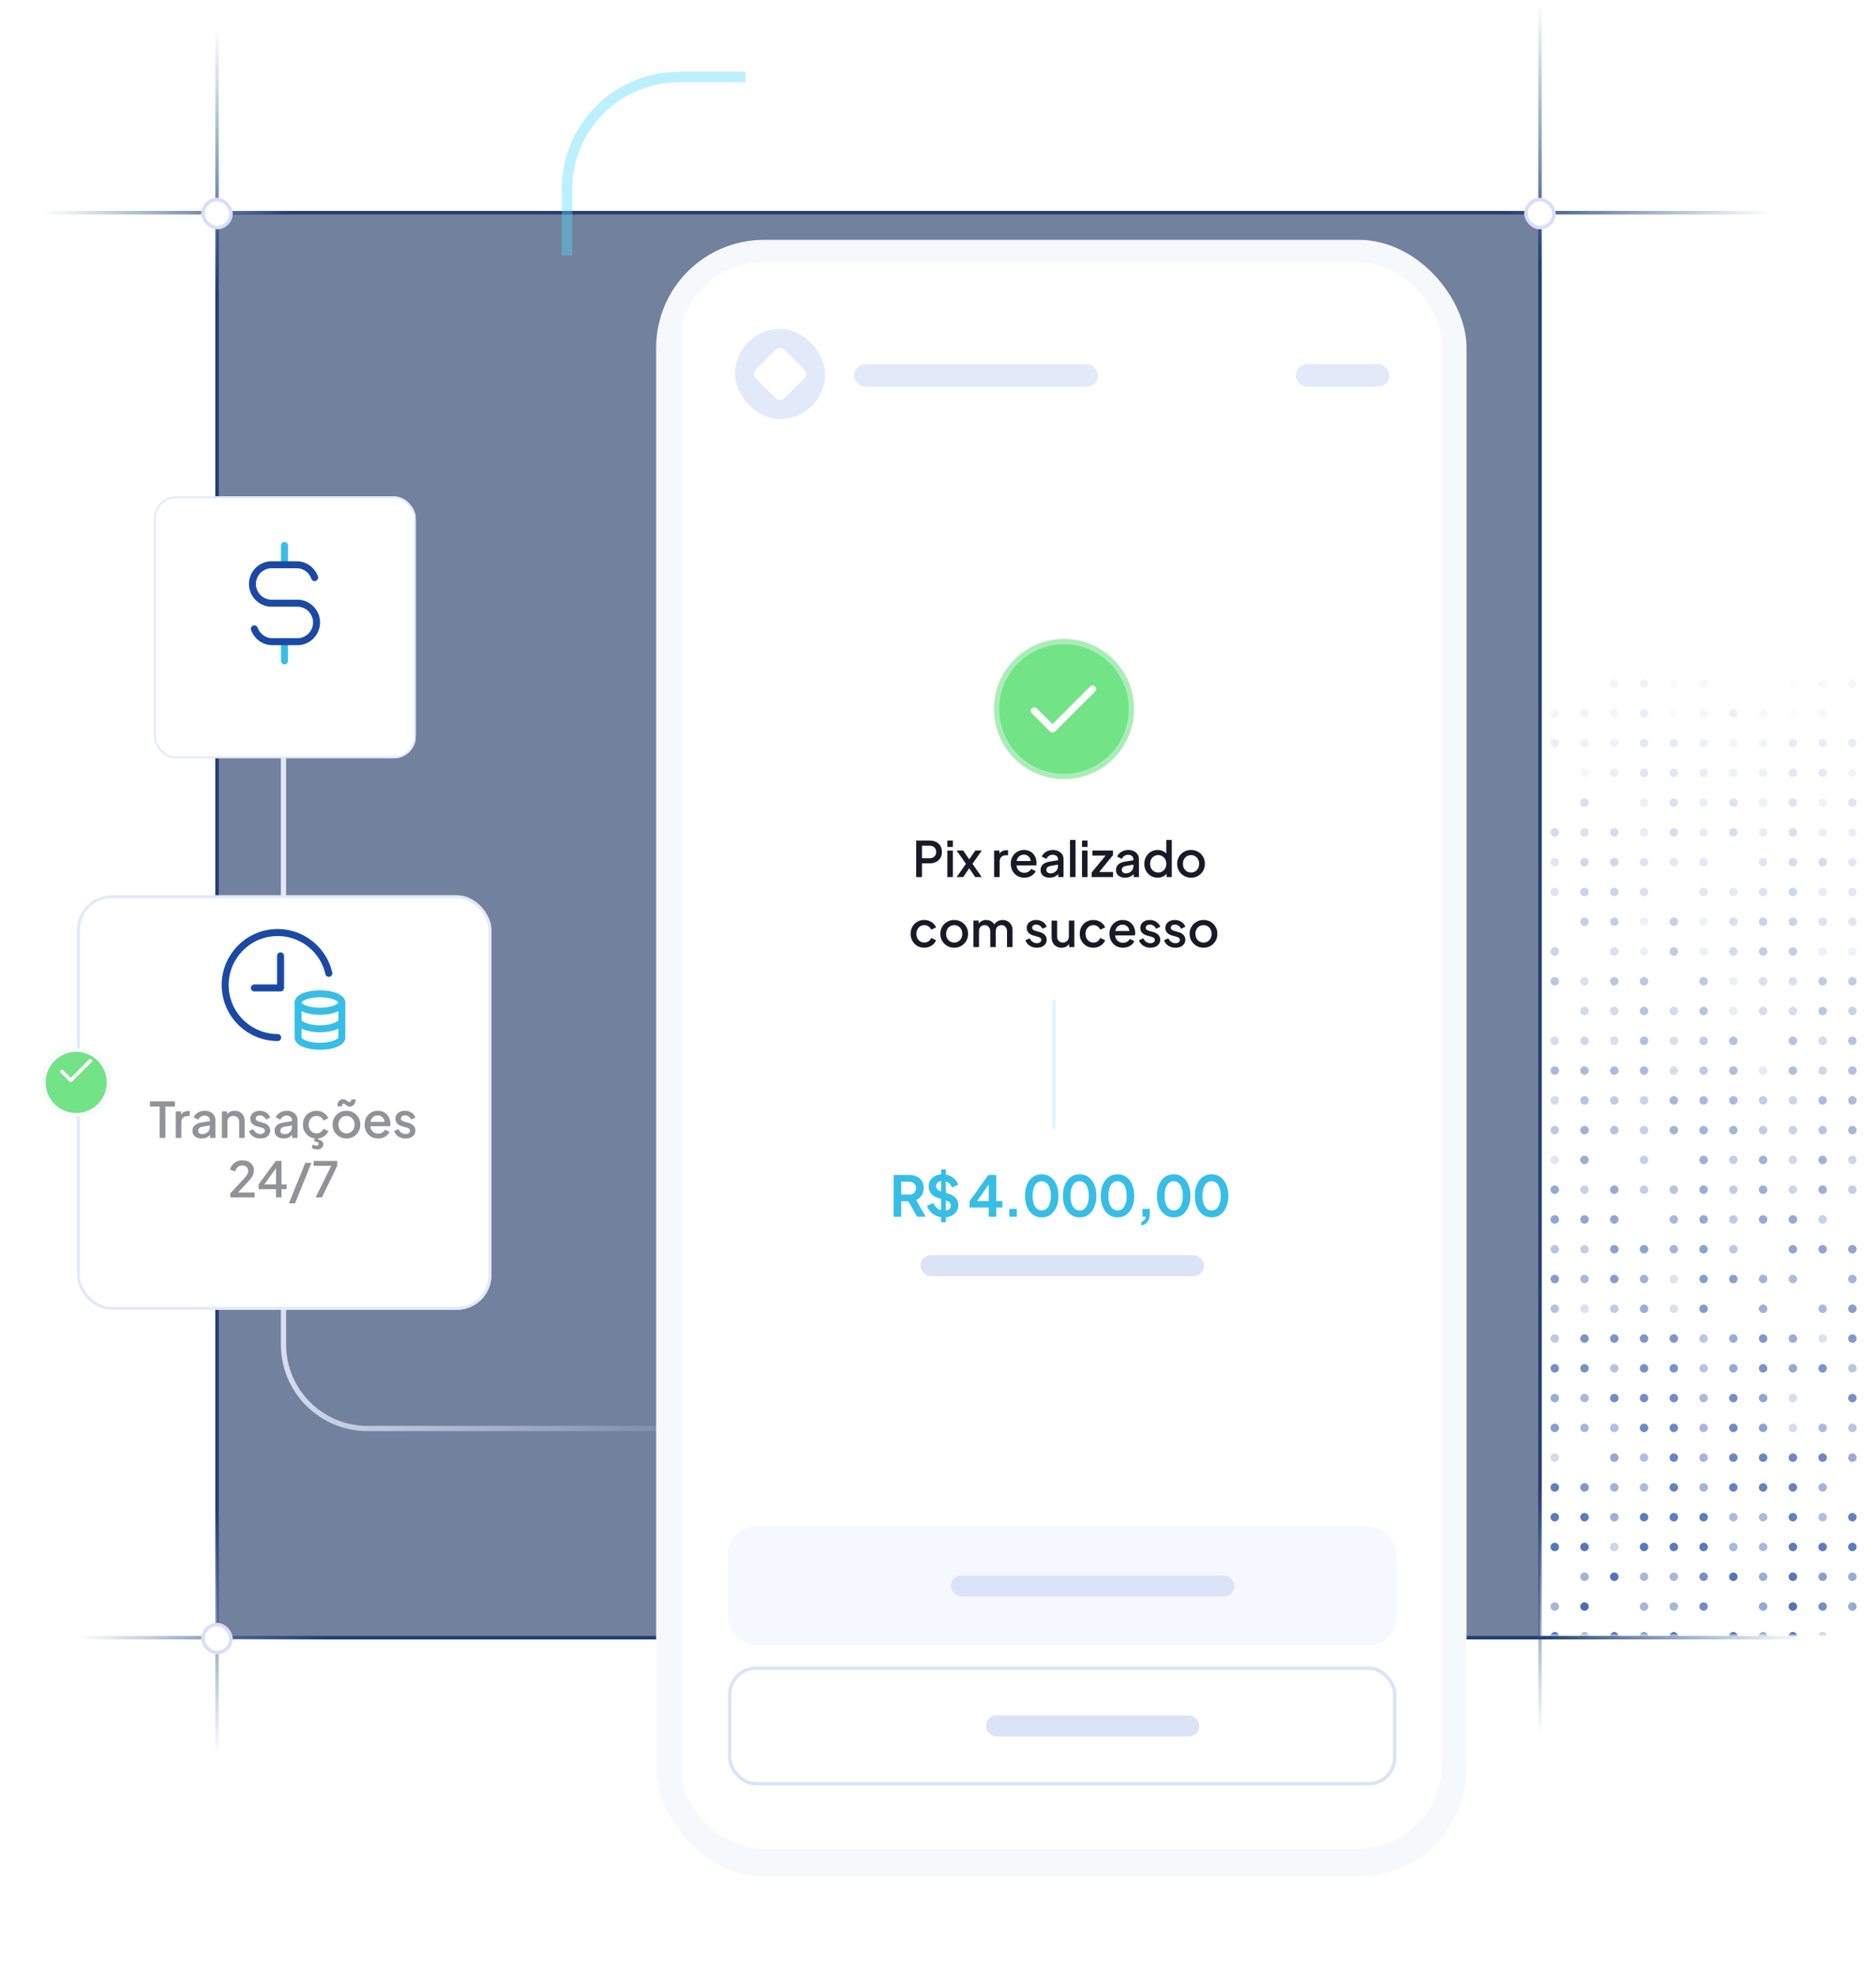 <svg xmlns="http://www.w3.org/2000/svg" width="536" height="564" fill="none"><g opacity=".8"><mask id="b" width="99" height="481" x="437" y="-14" maskUnits="userSpaceOnUse" style="mask-type:alpha"><path fill="url(#a)" d="M0 0h99v481H0z" transform="matrix(1 0 0 -1 437 467)"/></mask><g fill="#1C49A5" mask="url(#b)"><circle cx="1.215" cy="1.215" r="1.215" opacity=".5" transform="matrix(0 1 1 0 443 202.504)"/><circle cx="1.215" cy="1.215" r="1.215" opacity=".7" transform="matrix(0 1 1 0 443 211.009)"/><circle cx="1.215" cy="1.215" r="1.215" transform="matrix(0 1 1 0 443 236.521)"/><circle cx="1.215" cy="1.215" r="1.215" opacity=".6" transform="matrix(0 1 1 0 443 245.025)"/><circle cx="1.215" cy="1.215" r="1.215" opacity=".6" transform="matrix(0 1 1 0 443 253.529)"/><circle cx="1.215" cy="1.215" r="1.215" opacity=".8" transform="matrix(0 1 1 0 443 270.537)"/><circle cx="1.215" cy="1.215" r="1.215" transform="matrix(0 1 1 0 443 279.041)"/><circle cx="1.215" cy="1.215" r="1.215" opacity=".53" transform="matrix(0 1 1 0 443 296.05)"/><circle cx="1.215" cy="1.215" r="1.215" transform="matrix(0 1 1 0 443 304.554)"/><circle cx="1.215" cy="1.215" r="1.215" opacity=".5" transform="matrix(0 1 1 0 443 313.059)"/><circle cx="1.215" cy="1.215" r="1.215" opacity=".7" transform="matrix(0 1 1 0 443 321.562)"/><circle cx="1.215" cy="1.215" r="1.215" opacity=".3" transform="matrix(0 1 1 0 443 330.066)"/><circle cx="1.215" cy="1.215" r="1.215" transform="matrix(0 1 1 0 443 338.57)"/><circle cx="1.215" cy="1.215" r="1.215" transform="matrix(0 1 1 0 443 347.075)"/><circle cx="1.215" cy="1.215" r="1.215" opacity=".6" transform="matrix(0 1 1 0 443 355.579)"/><circle cx="1.215" cy="1.215" r="1.215" transform="matrix(0 1 1 0 443 364.083)"/><circle cx="1.215" cy="1.215" r="1.215" opacity=".6" transform="matrix(0 1 1 0 443 372.586)"/><circle cx="1.215" cy="1.215" r="1.215" opacity=".5" transform="matrix(0 1 1 0 443 381.091)"/><circle cx="1.215" cy="1.215" r="1.215" transform="matrix(0 1 1 0 443 389.595)"/><circle cx="1.215" cy="1.215" r="1.215" opacity=".7" transform="matrix(0 1 1 0 443 398.1)"/><circle cx="1.215" cy="1.215" r="1.215" opacity=".8" transform="matrix(0 1 1 0 443 406.604)"/><circle cx="1.215" cy="1.215" r="1.215" opacity=".3" transform="matrix(0 1 1 0 443 415.108)"/><circle cx="1.215" cy="1.215" r="1.215" transform="matrix(0 1 1 0 443 423.612)"/><circle cx="1.215" cy="1.215" r="1.215" transform="matrix(0 1 1 0 443 432.116)"/><circle cx="1.215" cy="1.215" r="1.215" transform="matrix(0 1 1 0 443 440.62)"/><circle cx="1.215" cy="1.215" r="1.215" opacity=".5" transform="matrix(0 1 1 0 443 457.628)"/><circle cx="1.215" cy="1.215" r="1.215" transform="matrix(0 1 1 0 443 466.132)"/><circle cx="1.215" cy="1.215" r="1.215" opacity=".6" transform="matrix(0 1 1 0 451.504 202.504)"/><circle cx="1.215" cy="1.215" r="1.215" opacity=".6" transform="matrix(0 1 1 0 451.504 211.009)"/><circle cx="1.215" cy="1.215" r="1.215" opacity=".3" transform="matrix(0 1 1 0 451.504 219.513)"/><circle cx="1.215" cy="1.215" r="1.215" transform="matrix(0 1 1 0 451.504 228.016)"/><circle cx="1.215" cy="1.215" r="1.215" opacity=".8" transform="matrix(0 1 1 0 451.504 236.521)"/><circle cx="1.215" cy="1.215" r="1.215" transform="matrix(0 1 1 0 451.504 245.025)"/><circle cx="1.215" cy="1.215" r="1.215" transform="matrix(0 1 1 0 451.504 253.529)"/><circle cx="1.215" cy="1.215" r="1.215" transform="matrix(0 1 1 0 451.504 262.033)"/><circle cx="1.215" cy="1.215" r="1.215" opacity=".53" transform="matrix(0 1 1 0 451.504 279.041)"/><circle cx="1.215" cy="1.215" r="1.215" opacity=".6" transform="matrix(0 1 1 0 451.504 287.545)"/><circle cx="1.215" cy="1.215" r="1.215" opacity=".6" transform="matrix(0 1 1 0 451.504 296.05)"/><circle cx="1.215" cy="1.215" r="1.215" transform="matrix(0 1 1 0 451.504 304.554)"/><circle cx="1.215" cy="1.215" r="1.215" opacity=".8" transform="matrix(0 1 1 0 451.504 313.058)"/><circle cx="1.215" cy="1.215" r="1.215" transform="matrix(0 1 1 0 451.504 321.562)"/><circle cx="1.215" cy="1.215" r="1.215" transform="matrix(0 1 1 0 451.504 330.066)"/><circle cx="1.215" cy="1.215" r="1.215" opacity=".53" transform="matrix(0 1 1 0 451.504 338.57)"/><circle cx="1.215" cy="1.215" r="1.215" transform="matrix(0 1 1 0 451.504 347.074)"/><circle cx="1.215" cy="1.215" r="1.215" opacity=".5" transform="matrix(0 1 1 0 451.504 355.579)"/><circle cx="1.215" cy="1.215" r="1.215" opacity=".7" transform="matrix(0 1 1 0 451.504 364.083)"/><circle cx="1.215" cy="1.215" r="1.215" opacity=".3" transform="matrix(0 1 1 0 451.504 372.586)"/><circle cx="1.215" cy="1.215" r="1.215" transform="matrix(0 1 1 0 451.504 381.09)"/><circle cx="1.215" cy="1.215" r="1.215" transform="matrix(0 1 1 0 451.504 389.595)"/><circle cx="1.215" cy="1.215" r="1.215" opacity=".6" transform="matrix(0 1 1 0 451.504 398.099)"/><circle cx="1.215" cy="1.215" r="1.215" opacity=".6" transform="matrix(0 1 1 0 451.504 406.604)"/><circle cx="1.215" cy="1.215" r="1.215" opacity=".8" transform="matrix(0 1 1 0 451.504 423.612)"/><circle cx="1.215" cy="1.215" r="1.215" transform="matrix(0 1 1 0 451.504 432.116)"/><circle cx="1.215" cy="1.215" r="1.215" transform="matrix(0 1 1 0 451.504 440.62)"/><circle cx="1.215" cy="1.215" r="1.215" opacity=".53" transform="matrix(0 1 1 0 451.504 449.124)"/><circle cx="1.215" cy="1.215" r="1.215" transform="matrix(0 1 1 0 451.504 457.628)"/><circle cx="1.215" cy="1.215" r="1.215" opacity=".5" transform="matrix(0 1 1 0 451.504 466.132)"/><circle cx="1.215" cy="1.215" r="1.215" opacity=".8" transform="matrix(0 1 1 0 460.008 194)"/><circle cx="1.215" cy="1.215" r="1.215" opacity=".53" transform="matrix(0 1 1 0 460.008 202.504)"/><circle cx="1.215" cy="1.215" r="1.215" opacity=".6" transform="matrix(0 1 1 0 460.008 211.009)"/><circle cx="1.215" cy="1.215" r="1.215" opacity=".6" transform="matrix(0 1 1 0 460.008 219.513)"/><circle cx="1.215" cy="1.215" r="1.215" transform="matrix(0 1 1 0 460.008 236.521)"/><circle cx="1.215" cy="1.215" r="1.215" transform="matrix(0 1 1 0 460.008 245.025)"/><circle cx="1.215" cy="1.215" r="1.215" transform="matrix(0 1 1 0 460.008 253.529)"/><circle cx="1.215" cy="1.215" r="1.215" transform="matrix(0 1 1 0 460.008 262.034)"/><circle cx="1.215" cy="1.215" r="1.215" opacity=".6" transform="matrix(0 1 1 0 460.008 270.537)"/><circle cx="1.215" cy="1.215" r="1.215" transform="matrix(0 1 1 0 460.008 279.041)"/><circle cx="1.215" cy="1.215" r="1.215" opacity=".6" transform="matrix(0 1 1 0 460.008 287.545)"/><circle cx="1.215" cy="1.215" r="1.215" opacity=".5" transform="matrix(0 1 1 0 460.008 296.05)"/><circle cx="1.215" cy="1.215" r="1.215" transform="matrix(0 1 1 0 460.008 304.554)"/><circle cx="1.215" cy="1.215" r="1.215" opacity=".7" transform="matrix(0 1 1 0 460.008 313.059)"/><circle cx="1.215" cy="1.215" r="1.215" opacity=".8" transform="matrix(0 1 1 0 460.008 321.562)"/><circle cx="1.215" cy="1.215" r="1.215" transform="matrix(0 1 1 0 460.008 338.57)"/><circle cx="1.215" cy="1.215" r="1.215" transform="matrix(0 1 1 0 460.008 347.075)"/><circle cx="1.215" cy="1.215" r="1.215" transform="matrix(0 1 1 0 460.008 355.579)"/><circle cx="1.215" cy="1.215" r="1.215" transform="matrix(0 1 1 0 460.008 364.083)"/><circle cx="1.215" cy="1.215" r="1.215" opacity=".5" transform="matrix(0 1 1 0 460.008 372.586)"/><circle cx="1.215" cy="1.215" r="1.215" transform="matrix(0 1 1 0 460.008 381.091)"/><circle cx="1.215" cy="1.215" r="1.215" opacity=".53" transform="matrix(0 1 1 0 460.008 389.595)"/><circle cx="1.215" cy="1.215" r="1.215" transform="matrix(0 1 1 0 460.008 398.099)"/><circle cx="1.215" cy="1.215" r="1.215" opacity=".53" transform="matrix(0 1 1 0 460.008 406.604)"/><circle cx="1.215" cy="1.215" r="1.215" opacity=".7" transform="matrix(0 1 1 0 460.008 415.108)"/><circle cx="1.215" cy="1.215" r="1.215" opacity=".6" transform="matrix(0 1 1 0 460.008 423.612)"/><circle cx="1.215" cy="1.215" r="1.215" opacity=".6" transform="matrix(0 1 1 0 460.008 432.116)"/><circle cx="1.215" cy="1.215" r="1.215" opacity=".3" transform="matrix(0 1 1 0 460.008 440.62)"/><circle cx="1.215" cy="1.215" r="1.215" transform="matrix(0 1 1 0 460.008 449.124)"/><circle cx="1.215" cy="1.215" r="1.215" transform="matrix(0 1 1 0 460.008 466.132)"/><circle cx="1.215" cy="1.215" r="1.215" transform="matrix(0 1 1 0 468.512 194)"/><circle cx="1.215" cy="1.215" r="1.215" transform="matrix(0 1 1 0 468.512 202.504)"/><circle cx="1.215" cy="1.215" r="1.215" transform="matrix(0 1 1 0 468.512 211.009)"/><circle cx="1.215" cy="1.215" r="1.215" transform="matrix(0 1 1 0 468.512 219.513)"/><circle cx="1.215" cy="1.215" r="1.215" opacity=".5" transform="matrix(0 1 1 0 468.512 228.016)"/><circle cx="1.215" cy="1.215" r="1.215" opacity=".5" transform="matrix(0 1 1 0 468.512 236.521)"/><circle cx="1.215" cy="1.215" r="1.215" opacity=".7" transform="matrix(0 1 1 0 468.512 245.025)"/><circle cx="1.215" cy="1.215" r="1.215" opacity=".7" transform="matrix(0 1 1 0 468.512 253.529)"/><circle cx="1.215" cy="1.215" r="1.215" opacity=".3" transform="matrix(0 1 1 0 468.512 262.033)"/><circle cx="1.215" cy="1.215" r="1.215" opacity=".3" transform="matrix(0 1 1 0 468.512 270.537)"/><circle cx="1.215" cy="1.215" r="1.215" transform="matrix(0 1 1 0 468.512 279.041)"/><circle cx="1.215" cy="1.215" r="1.215" transform="matrix(0 1 1 0 468.512 287.545)"/><circle cx="1.215" cy="1.215" r="1.215" transform="matrix(0 1 1 0 468.512 296.05)"/><circle cx="1.215" cy="1.215" r="1.215" transform="matrix(0 1 1 0 468.512 304.554)"/><circle cx="1.215" cy="1.215" r="1.215" opacity=".6" transform="matrix(0 1 1 0 468.512 313.058)"/><circle cx="1.215" cy="1.215" r="1.215" opacity=".6" transform="matrix(0 1 1 0 468.512 321.562)"/><circle cx="1.215" cy="1.215" r="1.215" opacity=".6" transform="matrix(0 1 1 0 468.512 330.066)"/><circle cx="1.215" cy="1.215" r="1.215" opacity=".6" transform="matrix(0 1 1 0 468.512 338.57)"/><circle cx="1.215" cy="1.215" r="1.215" transform="matrix(0 1 1 0 468.512 355.579)"/><circle cx="1.215" cy="1.215" r="1.215" opacity=".8" transform="matrix(0 1 1 0 468.512 364.083)"/><circle cx="1.215" cy="1.215" r="1.215" opacity=".8" transform="matrix(0 1 1 0 468.512 372.586)"/><circle cx="1.215" cy="1.215" r="1.215" transform="matrix(0 1 1 0 468.512 381.09)"/><circle cx="1.215" cy="1.215" r="1.215" transform="matrix(0 1 1 0 468.512 389.595)"/><circle cx="1.215" cy="1.215" r="1.215" transform="matrix(0 1 1 0 468.512 398.099)"/><circle cx="1.215" cy="1.215" r="1.215" transform="matrix(0 1 1 0 468.512 406.604)"/><circle cx="1.215" cy="1.215" r="1.215" opacity=".53" transform="matrix(0 1 1 0 468.512 415.108)"/><circle cx="1.215" cy="1.215" r="1.215" opacity=".53" transform="matrix(0 1 1 0 468.512 423.612)"/><circle cx="1.215" cy="1.215" r="1.215" transform="matrix(0 1 1 0 468.512 432.116)"/><circle cx="1.215" cy="1.215" r="1.215" transform="matrix(0 1 1 0 468.512 440.62)"/><circle cx="1.215" cy="1.215" r="1.215" opacity=".5" transform="matrix(0 1 1 0 468.512 449.124)"/><circle cx="1.215" cy="1.215" r="1.215" opacity=".5" transform="matrix(0 1 1 0 468.512 457.628)"/><circle cx="1.215" cy="1.215" r="1.215" opacity=".7" transform="matrix(0 1 1 0 468.512 466.132)"/><circle cx="1.215" cy="1.215" r="1.215" opacity=".3" transform="matrix(0 1 1 0 477.016 194)"/><circle cx="1.215" cy="1.215" r="1.215" opacity=".3" transform="matrix(0 1 1 0 477.016 202.504)"/><circle cx="1.215" cy="1.215" r="1.215" transform="matrix(0 1 1 0 477.016 211.009)"/><circle cx="1.215" cy="1.215" r="1.215" transform="matrix(0 1 1 0 477.016 219.513)"/><circle cx="1.215" cy="1.215" r="1.215" transform="matrix(0 1 1 0 477.016 228.016)"/><circle cx="1.215" cy="1.215" r="1.215" transform="matrix(0 1 1 0 477.016 236.521)"/><circle cx="1.215" cy="1.215" r="1.215" opacity=".6" transform="matrix(0 1 1 0 477.016 245.025)"/><circle cx="1.215" cy="1.215" r="1.215" transform="matrix(0 1 1 0 477.016 262.033)"/><circle cx="1.215" cy="1.215" r="1.215" transform="matrix(0 1 1 0 477.016 270.537)"/><circle cx="1.215" cy="1.215" r="1.215" opacity=".6" transform="matrix(0 1 1 0 477.016 287.545)"/><circle cx="1.215" cy="1.215" r="1.215" opacity=".5" transform="matrix(0 1 1 0 477.016 296.05)"/><circle cx="1.215" cy="1.215" r="1.215" opacity=".5" transform="matrix(0 1 1 0 477.016 304.554)"/><circle cx="1.215" cy="1.215" r="1.215" transform="matrix(0 1 1 0 477.016 313.058)"/><circle cx="1.215" cy="1.215" r="1.215" transform="matrix(0 1 1 0 477.016 321.562)"/><circle cx="1.215" cy="1.215" r="1.215" opacity=".7" transform="matrix(0 1 1 0 477.016 338.57)"/><circle cx="1.215" cy="1.215" r="1.215" opacity=".8" transform="matrix(0 1 1 0 477.016 347.074)"/><circle cx="1.215" cy="1.215" r="1.215" opacity=".8" transform="matrix(0 1 1 0 477.016 355.579)"/><circle cx="1.215" cy="1.215" r="1.215" opacity=".3" transform="matrix(0 1 1 0 477.016 364.083)"/><circle cx="1.215" cy="1.215" r="1.215" opacity=".3" transform="matrix(0 1 1 0 477.016 372.586)"/><circle cx="1.215" cy="1.215" r="1.215" transform="matrix(0 1 1 0 477.016 381.09)"/><circle cx="1.215" cy="1.215" r="1.215" transform="matrix(0 1 1 0 477.016 389.595)"/><circle cx="1.215" cy="1.215" r="1.215" transform="matrix(0 1 1 0 477.016 398.099)"/><circle cx="1.215" cy="1.215" r="1.215" transform="matrix(0 1 1 0 477.016 406.604)"/><circle cx="1.215" cy="1.215" r="1.215" transform="matrix(0 1 1 0 477.016 415.108)"/><circle cx="1.215" cy="1.215" r="1.215" transform="matrix(0 1 1 0 477.016 423.612)"/><circle cx="1.215" cy="1.215" r="1.215" transform="matrix(0 1 1 0 477.016 432.116)"/><circle cx="1.215" cy="1.215" r="1.215" transform="matrix(0 1 1 0 477.016 440.62)"/><circle cx="1.215" cy="1.215" r="1.215" opacity=".5" transform="matrix(0 1 1 0 477.016 449.124)"/><circle cx="1.215" cy="1.215" r="1.215" opacity=".5" transform="matrix(0 1 1 0 477.016 457.628)"/><circle cx="1.215" cy="1.215" r="1.215" transform="matrix(0 1 1 0 477.016 466.132)"/><circle cx="1.215" cy="1.215" r="1.215" opacity=".53" transform="matrix(0 1 1 0 485.52 194)"/><circle cx="1.215" cy="1.215" r="1.215" opacity=".53" transform="matrix(0 1 1 0 485.52 202.504)"/><circle cx="1.215" cy="1.215" r="1.215" opacity=".7" transform="matrix(0 1 1 0 485.52 211.009)"/><circle cx="1.215" cy="1.215" r="1.215" opacity=".7" transform="matrix(0 1 1 0 485.52 219.513)"/><circle cx="1.215" cy="1.215" r="1.215" opacity=".6" transform="matrix(0 1 1 0 485.52 228.016)"/><circle cx="1.215" cy="1.215" r="1.215" opacity=".6" transform="matrix(0 1 1 0 485.52 236.521)"/><circle cx="1.215" cy="1.215" r="1.215" opacity=".6" transform="matrix(0 1 1 0 485.52 245.025)"/><circle cx="1.215" cy="1.215" r="1.215" opacity=".6" transform="matrix(0 1 1 0 485.52 253.529)"/><circle cx="1.215" cy="1.215" r="1.215" opacity=".3" transform="matrix(0 1 1 0 485.52 262.034)"/><circle cx="1.215" cy="1.215" r="1.215" opacity=".3" transform="matrix(0 1 1 0 485.52 270.537)"/><circle cx="1.215" cy="1.215" r="1.215" transform="matrix(0 1 1 0 485.52 279.041)"/><circle cx="1.215" cy="1.215" r="1.215" transform="matrix(0 1 1 0 485.52 287.545)"/><circle cx="1.215" cy="1.215" r="1.215" opacity=".8" transform="matrix(0 1 1 0 485.52 296.05)"/><circle cx="1.215" cy="1.215" r="1.215" opacity=".8" transform="matrix(0 1 1 0 485.52 304.554)"/><circle cx="1.215" cy="1.215" r="1.215" transform="matrix(0 1 1 0 485.52 313.059)"/><circle cx="1.215" cy="1.215" r="1.215" transform="matrix(0 1 1 0 485.52 321.562)"/><circle cx="1.215" cy="1.215" r="1.215" transform="matrix(0 1 1 0 485.52 330.066)"/><circle cx="1.215" cy="1.215" r="1.215" transform="matrix(0 1 1 0 485.52 338.57)"/><circle cx="1.215" cy="1.215" r="1.215" transform="matrix(0 1 1 0 485.52 347.075)"/><circle cx="1.215" cy="1.215" r="1.215" transform="matrix(0 1 1 0 485.52 355.579)"/><circle cx="1.215" cy="1.215" r="1.215" transform="matrix(0 1 1 0 485.52 364.083)"/><circle cx="1.215" cy="1.215" r="1.215" transform="matrix(0 1 1 0 485.52 372.586)"/><circle cx="1.215" cy="1.215" r="1.215" opacity=".53" transform="matrix(0 1 1 0 485.52 381.091)"/><circle cx="1.215" cy="1.215" r="1.215" opacity=".53" transform="matrix(0 1 1 0 485.52 389.595)"/><circle cx="1.215" cy="1.215" r="1.215" opacity=".6" transform="matrix(0 1 1 0 485.52 398.099)"/><circle cx="1.215" cy="1.215" r="1.215" opacity=".6" transform="matrix(0 1 1 0 485.52 406.604)"/><circle cx="1.215" cy="1.215" r="1.215" opacity=".6" transform="matrix(0 1 1 0 485.52 415.108)"/><circle cx="1.215" cy="1.215" r="1.215" opacity=".6" transform="matrix(0 1 1 0 485.52 423.612)"/><circle cx="1.215" cy="1.215" r="1.215" transform="matrix(0 1 1 0 485.52 432.116)"/><circle cx="1.215" cy="1.215" r="1.215" transform="matrix(0 1 1 0 485.52 440.62)"/><circle cx="1.215" cy="1.215" r="1.215" opacity=".8" transform="matrix(0 1 1 0 485.52 449.124)"/><circle cx="1.215" cy="1.215" r="1.215" opacity=".8" transform="matrix(0 1 1 0 485.52 457.628)"/><circle cx="1.215" cy="1.215" r="1.215" transform="matrix(0 1 1 0 494.027 202.504)"/><circle cx="1.215" cy="1.215" r="1.215" opacity=".53" transform="matrix(0 1 1 0 494.027 211.009)"/><circle cx="1.215" cy="1.215" r="1.215" opacity=".53" transform="matrix(0 1 1 0 494.027 219.513)"/><circle cx="1.215" cy="1.215" r="1.215" transform="matrix(0 1 1 0 494.027 228.016)"/><circle cx="1.215" cy="1.215" r="1.215" transform="matrix(0 1 1 0 494.027 236.521)"/><circle cx="1.215" cy="1.215" r="1.215" opacity=".5" transform="matrix(0 1 1 0 494.027 253.529)"/><circle cx="1.215" cy="1.215" r="1.215" opacity=".7" transform="matrix(0 1 1 0 494.027 262.033)"/><circle cx="1.215" cy="1.215" r="1.215" opacity=".7" transform="matrix(0 1 1 0 494.027 270.537)"/><circle cx="1.215" cy="1.215" r="1.215" opacity=".3" transform="matrix(0 1 1 0 494.027 279.041)"/><circle cx="1.215" cy="1.215" r="1.215" opacity=".3" transform="matrix(0 1 1 0 494.027 287.545)"/><circle cx="1.215" cy="1.215" r="1.215" transform="matrix(0 1 1 0 494.027 296.05)"/><circle cx="1.215" cy="1.215" r="1.215" transform="matrix(0 1 1 0 494.027 304.554)"/><circle cx="1.215" cy="1.215" r="1.215" transform="matrix(0 1 1 0 494.027 313.058)"/><circle cx="1.215" cy="1.215" r="1.215" transform="matrix(0 1 1 0 494.027 321.562)"/><circle cx="1.215" cy="1.215" r="1.215" opacity=".6" transform="matrix(0 1 1 0 494.027 330.066)"/><circle cx="1.215" cy="1.215" r="1.215" opacity=".6" transform="matrix(0 1 1 0 494.027 338.57)"/><circle cx="1.215" cy="1.215" r="1.215" opacity=".6" transform="matrix(0 1 1 0 494.027 347.074)"/><circle cx="1.215" cy="1.215" r="1.215" opacity=".6" transform="matrix(0 1 1 0 494.023 355.579)"/><circle cx="1.215" cy="1.215" r="1.215" transform="matrix(0 1 1 0 494.023 364.083)"/><circle cx="1.215" cy="1.215" r="1.215" opacity=".8" transform="matrix(0 1 1 0 494.023 381.09)"/><circle cx="1.215" cy="1.215" r="1.215" opacity=".8" transform="matrix(0 1 1 0 494.023 389.595)"/><circle cx="1.215" cy="1.215" r="1.215" transform="matrix(0 1 1 0 494.023 398.099)"/><circle cx="1.215" cy="1.215" r="1.215" transform="matrix(0 1 1 0 494.023 406.604)"/><circle cx="1.215" cy="1.215" r="1.215" transform="matrix(0 1 1 0 494.023 415.108)"/><circle cx="1.215" cy="1.215" r="1.215" transform="matrix(0 1 1 0 494.023 423.612)"/><circle cx="1.215" cy="1.215" r="1.215" opacity=".53" transform="matrix(0 1 1 0 494.023 432.116)"/><circle cx="1.215" cy="1.215" r="1.215" opacity=".53" transform="matrix(0 1 1 0 494.023 440.62)"/><circle cx="1.215" cy="1.215" r="1.215" transform="matrix(0 1 1 0 494.023 449.124)"/><circle cx="1.215" cy="1.215" r="1.215" transform="matrix(0 1 1 0 494.023 466.132)"/><circle cx="1.215" cy="1.215" r="1.215" opacity=".5" transform="matrix(0 1 1 0 502.527 202.504)"/><circle cx="1.215" cy="1.215" r="1.215" opacity=".6" transform="matrix(0 1 1 0 502.527 211.009)"/><circle cx="1.215" cy="1.215" r="1.215" opacity=".6" transform="matrix(0 1 1 0 502.527 219.513)"/><circle cx="1.215" cy="1.215" r="1.215" opacity=".53" transform="matrix(0 1 1 0 502.527 228.016)"/><circle cx="1.215" cy="1.215" r="1.215" opacity=".53" transform="matrix(0 1 1 0 502.527 236.521)"/><circle cx="1.215" cy="1.215" r="1.215" opacity=".7" transform="matrix(0 1 1 0 502.527 245.025)"/><circle cx="1.215" cy="1.215" r="1.215" opacity=".7" transform="matrix(0 1 1 0 502.527 253.529)"/><circle cx="1.215" cy="1.215" r="1.215" transform="matrix(0 1 1 0 502.527 262.034)"/><circle cx="1.215" cy="1.215" r="1.215" transform="matrix(0 1 1 0 502.527 270.537)"/><circle cx="1.215" cy="1.215" r="1.215" opacity=".6" transform="matrix(0 1 1 0 502.527 279.041)"/><circle cx="1.215" cy="1.215" r="1.215" opacity=".6" transform="matrix(0 1 1 0 502.527 287.545)"/><circle cx="1.215" cy="1.215" r="1.215" opacity=".3" transform="matrix(0 1 1 0 502.527 304.554)"/><circle cx="1.215" cy="1.215" r="1.215" opacity=".7" transform="matrix(0 1 1 0 502.527 313.059)"/><circle cx="1.215" cy="1.215" r="1.215" opacity=".7" transform="matrix(0 1 1 0 502.527 321.562)"/><circle cx="1.215" cy="1.215" r="1.215" transform="matrix(0 1 1 0 502.527 330.066)"/><circle cx="1.215" cy="1.215" r="1.215" transform="matrix(0 1 1 0 502.527 338.57)"/><circle cx="1.215" cy="1.215" r="1.215" transform="matrix(0 1 1 0 502.527 347.075)"/><circle cx="1.215" cy="1.215" r="1.215" opacity=".8" transform="matrix(0 1 1 0 502.527 364.083)"/><circle cx="1.215" cy="1.215" r="1.215" opacity=".8" transform="matrix(0 1 1 0 502.527 372.586)"/><circle cx="1.215" cy="1.215" r="1.215" transform="matrix(0 1 1 0 502.527 381.091)"/><circle cx="1.215" cy="1.215" r="1.215" transform="matrix(0 1 1 0 502.527 389.595)"/><circle cx="1.215" cy="1.215" r="1.215" opacity=".8" transform="matrix(0 1 1 0 502.527 398.099)"/><circle cx="1.215" cy="1.215" r="1.215" opacity=".8" transform="matrix(0 1 1 0 502.527 406.604)"/><circle cx="1.215" cy="1.215" r="1.215" transform="matrix(0 1 1 0 502.527 415.108)"/><circle cx="1.215" cy="1.215" r="1.215" transform="matrix(0 1 1 0 502.527 423.612)"/><circle cx="1.215" cy="1.215" r="1.215" opacity=".53" transform="matrix(0 1 1 0 502.527 432.116)"/><circle cx="1.215" cy="1.215" r="1.215" opacity=".53" transform="matrix(0 1 1 0 502.527 440.62)"/><circle cx="1.215" cy="1.215" r="1.215" opacity=".6" transform="matrix(0 1 1 0 502.527 449.124)"/><circle cx="1.215" cy="1.215" r="1.215" opacity=".6" transform="matrix(0 1 1 0 502.527 457.628)"/><circle cx="1.215" cy="1.215" r="1.215" opacity=".6" transform="matrix(0 1 1 0 502.527 466.132)"/><circle cx="1.215" cy="1.215" r="1.215" opacity=".3" transform="matrix(0 1 1 0 511.031 194)"/><circle cx="1.215" cy="1.215" r="1.215" opacity=".3" transform="matrix(0 1 1 0 511.035 202.504)"/><circle cx="1.215" cy="1.215" r="1.215" transform="matrix(0 1 1 0 511.035 211.009)"/><circle cx="1.215" cy="1.215" r="1.215" transform="matrix(0 1 1 0 511.035 219.513)"/><circle cx="1.215" cy="1.215" r="1.215" transform="matrix(0 1 1 0 511.035 228.016)"/><circle cx="1.215" cy="1.215" r="1.215" transform="matrix(0 1 1 0 511.035 236.521)"/><circle cx="1.215" cy="1.215" r="1.215" transform="matrix(0 1 1 0 511.035 245.025)"/><circle cx="1.215" cy="1.215" r="1.215" transform="matrix(0 1 1 0 511.035 253.529)"/><circle cx="1.215" cy="1.215" r="1.215" transform="matrix(0 1 1 0 511.035 262.033)"/><circle cx="1.215" cy="1.215" r="1.215" transform="matrix(0 1 1 0 511.035 270.537)"/><circle cx="1.215" cy="1.215" r="1.215" opacity=".6" transform="matrix(0 1 1 0 511.035 279.041)"/><circle cx="1.215" cy="1.215" r="1.215" opacity=".6" transform="matrix(0 1 1 0 511.035 287.545)"/><circle cx="1.215" cy="1.215" r="1.215" transform="matrix(0 1 1 0 511.035 296.05)"/><circle cx="1.215" cy="1.215" r="1.215" transform="matrix(0 1 1 0 511.035 304.554)"/><circle cx="1.215" cy="1.215" r="1.215" opacity=".6" transform="matrix(0 1 1 0 511.035 313.058)"/><circle cx="1.215" cy="1.215" r="1.215" opacity=".6" transform="matrix(0 1 1 0 511.035 321.562)"/><circle cx="1.215" cy="1.215" r="1.215" opacity=".5" transform="matrix(0 1 1 0 511.035 330.066)"/><circle cx="1.215" cy="1.215" r="1.215" opacity=".5" transform="matrix(0 1 1 0 511.035 338.57)"/><circle cx="1.215" cy="1.215" r="1.215" transform="matrix(0 1 1 0 511.035 347.074)"/><circle cx="1.215" cy="1.215" r="1.215" transform="matrix(0 1 1 0 511.035 355.579)"/><circle cx="1.215" cy="1.215" r="1.215" opacity=".7" transform="matrix(0 1 1 0 511.035 364.083)"/><circle cx="1.215" cy="1.215" r="1.215" opacity=".8" transform="matrix(0 1 1 0 511.035 381.09)"/><circle cx="1.215" cy="1.215" r="1.215" opacity=".8" transform="matrix(0 1 1 0 511.035 389.595)"/><circle cx="1.215" cy="1.215" r="1.215" opacity=".3" transform="matrix(0 1 1 0 511.035 398.099)"/><circle cx="1.215" cy="1.215" r="1.215" opacity=".3" transform="matrix(0 1 1 0 511.035 406.604)"/><circle cx="1.215" cy="1.215" r="1.215" transform="matrix(0 1 1 0 511.035 415.108)"/><circle cx="1.215" cy="1.215" r="1.215" transform="matrix(0 1 1 0 511.035 423.612)"/><circle cx="1.215" cy="1.215" r="1.215" transform="matrix(0 1 1 0 511.035 432.116)"/><circle cx="1.215" cy="1.215" r="1.215" transform="matrix(0 1 1 0 511.035 440.62)"/><circle cx="1.215" cy="1.215" r="1.215" transform="matrix(0 1 1 0 511.035 449.124)"/><circle cx="1.215" cy="1.215" r="1.215" transform="matrix(0 1 1 0 511.035 457.628)"/><circle cx="1.215" cy="1.215" r="1.215" transform="matrix(0 1 1 0 511.035 466.132)"/><circle cx="1.215" cy="1.215" r="1.215" opacity=".5" transform="matrix(0 1 1 0 519.539 194)"/><circle cx="1.215" cy="1.215" r="1.215" opacity=".5" transform="matrix(0 1 1 0 519.539 202.504)"/><circle cx="1.215" cy="1.215" r="1.215" transform="matrix(0 1 1 0 519.539 211.009)"/><circle cx="1.215" cy="1.215" r="1.215" transform="matrix(0 1 1 0 519.539 219.513)"/><circle cx="1.215" cy="1.215" r="1.215" opacity=".53" transform="matrix(0 1 1 0 519.539 228.016)"/><circle cx="1.215" cy="1.215" r="1.215" opacity=".53" transform="matrix(0 1 1 0 519.539 236.521)"/><circle cx="1.215" cy="1.215" r="1.215" transform="matrix(0 1 1 0 519.539 245.025)"/><circle cx="1.215" cy="1.215" r="1.215" opacity=".5" transform="matrix(0 1 1 0 519.539 253.529)"/><circle cx="1.215" cy="1.215" r="1.215" opacity=".7" transform="matrix(0 1 1 0 519.539 262.033)"/><circle cx="1.215" cy="1.215" r="1.215" opacity=".3" transform="matrix(0 1 1 0 519.539 270.537)"/><circle cx="1.215" cy="1.215" r="1.215" transform="matrix(0 1 1 0 519.539 279.041)"/><circle cx="1.215" cy="1.215" r="1.215" transform="matrix(0 1 1 0 519.539 287.545)"/><circle cx="1.215" cy="1.215" r="1.215" opacity=".6" transform="matrix(0 1 1 0 519.539 296.05)"/><circle cx="1.215" cy="1.215" r="1.215" opacity=".6" transform="matrix(0 1 1 0 519.539 304.554)"/><circle cx="1.215" cy="1.215" r="1.215" transform="matrix(0 1 1 0 519.539 313.058)"/><circle cx="1.215" cy="1.215" r="1.215" opacity=".8" transform="matrix(0 1 1 0 519.539 321.562)"/><circle cx="1.215" cy="1.215" r="1.215" transform="matrix(0 1 1 0 519.539 330.066)"/><circle cx="1.215" cy="1.215" r="1.215" transform="matrix(0 1 1 0 519.539 338.57)"/><circle cx="1.215" cy="1.215" r="1.215" opacity=".53" transform="matrix(0 1 1 0 519.539 347.074)"/><circle cx="1.215" cy="1.215" r="1.215" transform="matrix(0 1 1 0 519.539 355.579)"/><circle cx="1.215" cy="1.215" r="1.215" opacity=".7" transform="matrix(0 1 1 0 519.539 372.586)"/><circle cx="1.215" cy="1.215" r="1.215" opacity=".3" transform="matrix(0 1 1 0 519.539 381.09)"/><circle cx="1.215" cy="1.215" r="1.215" transform="matrix(0 1 1 0 519.539 389.595)"/><circle cx="1.215" cy="1.215" r="1.215" opacity=".6" transform="matrix(0 1 1 0 519.539 406.604)"/><circle cx="1.215" cy="1.215" r="1.215" transform="matrix(0 1 1 0 519.539 415.108)"/><circle cx="1.215" cy="1.215" r="1.215" opacity=".6" transform="matrix(0 1 1 0 519.539 423.612)"/><circle cx="1.215" cy="1.215" r="1.215" opacity=".5" transform="matrix(0 1 1 0 519.539 432.116)"/><circle cx="1.215" cy="1.215" r="1.215" transform="matrix(0 1 1 0 519.539 440.62)"/><circle cx="1.215" cy="1.215" r="1.215" opacity=".7" transform="matrix(0 1 1 0 519.539 449.124)"/><circle cx="1.215" cy="1.215" r="1.215" opacity=".8" transform="matrix(0 1 1 0 519.539 457.628)"/><circle cx="1.215" cy="1.215" r="1.215" opacity=".3" transform="matrix(0 1 1 0 519.539 466.132)"/><circle cx="1.215" cy="1.215" r="1.215" transform="matrix(0 1 1 0 528.039 194)"/><circle cx="1.215" cy="1.215" r="1.215" transform="matrix(0 1 1 0 528.039 211.009)"/><circle cx="1.215" cy="1.215" r="1.215" opacity=".5" transform="matrix(0 1 1 0 528.039 219.513)"/><circle cx="1.215" cy="1.215" r="1.215" transform="matrix(0 1 1 0 528.039 228.016)"/><circle cx="1.215" cy="1.215" r="1.215" opacity=".53" transform="matrix(0 1 1 0 528.039 236.521)"/><circle cx="1.215" cy="1.215" r="1.215" opacity=".7" transform="matrix(0 1 1 0 528.039 245.025)"/><circle cx="1.215" cy="1.215" r="1.215" opacity=".6" transform="matrix(0 1 1 0 528.039 253.529)"/><circle cx="1.215" cy="1.215" r="1.215" opacity=".6" transform="matrix(0 1 1 0 528.039 262.034)"/><circle cx="1.215" cy="1.215" r="1.215" opacity=".3" transform="matrix(0 1 1 0 528.039 270.537)"/><circle cx="1.215" cy="1.215" r="1.215" transform="matrix(0 1 1 0 528.039 279.041)"/><circle cx="1.215" cy="1.215" r="1.215" opacity=".8" transform="matrix(0 1 1 0 528.039 287.545)"/><circle cx="1.215" cy="1.215" r="1.215" transform="matrix(0 1 1 0 528.039 296.05)"/><circle cx="1.215" cy="1.215" r="1.215" transform="matrix(0 1 1 0 528.039 304.554)"/><circle cx="1.215" cy="1.215" r="1.215" transform="matrix(0 1 1 0 528.039 313.059)"/><circle cx="1.215" cy="1.215" r="1.215" transform="matrix(0 1 1 0 528.039 321.562)"/><circle cx="1.215" cy="1.215" r="1.215" opacity=".53" transform="matrix(0 1 1 0 528.039 330.066)"/><circle cx="1.215" cy="1.215" r="1.215" opacity=".6" transform="matrix(0 1 1 0 528.039 338.57)"/><circle cx="1.215" cy="1.215" r="1.215" transform="matrix(0 1 1 0 528.039 355.579)"/><circle cx="1.215" cy="1.215" r="1.215" opacity=".8" transform="matrix(0 1 1 0 528.039 364.083)"/><circle cx="1.215" cy="1.215" r="1.215" transform="matrix(0 1 1 0 528.039 372.586)"/><circle cx="1.215" cy="1.215" r="1.215" transform="matrix(0 1 1 0 528.039 381.091)"/><circle cx="1.215" cy="1.215" r="1.215" opacity=".53" transform="matrix(0 1 1 0 528.039 389.595)"/><circle cx="1.215" cy="1.215" r="1.215" transform="matrix(0 1 1 0 528.039 398.099)"/><circle cx="1.215" cy="1.215" r="1.215" opacity=".5" transform="matrix(0 1 1 0 528.039 406.604)"/><circle cx="1.215" cy="1.215" r="1.215" opacity=".7" transform="matrix(0 1 1 0 528.039 415.108)"/><circle cx="1.215" cy="1.215" r="1.215" transform="matrix(0 1 1 0 528.039 432.116)"/><circle cx="1.215" cy="1.215" r="1.215" transform="matrix(0 1 1 0 528.039 440.62)"/><circle cx="1.215" cy="1.215" r="1.215" opacity=".6" transform="matrix(0 1 1 0 528.039 449.124)"/><circle cx="1.215" cy="1.215" r="1.215" opacity=".6" transform="matrix(0 1 1 0 528.039 457.628)"/></g></g><path fill="#152D5E" fill-opacity=".6" d="M62 61h378v407H62z"/><path stroke="url(#c)" d="M506.02 60.743H12.001"/><path stroke="url(#d)" d="M516.02 467.743H22.001"/><path stroke="url(#e)" d="M440 .734v495.018"/><path stroke="url(#f)" d="M62.012 7.734v494.018"/><rect width="8" height="8" x="58" y="57" fill="#fff" stroke="#D9DDFF" rx="4"/><rect width="8" height="8" x="58" y="464" fill="#fff" stroke="#D9DDFF" rx="4"/><rect width="8" height="8" x="371" y="464" fill="#fff" stroke="#D9DDFF" rx="4"/><rect width="8" height="8" x="436" y="57" fill="#fff" stroke="#D9DDFF" rx="4"/><path stroke="url(#g)" stroke-width="1.5" d="M81 209v175c0 13.255 10.745 24 24 24h89"/><g filter="url(#h)"><rect width="74.807" height="74.807" x="44" y="135" fill="#fff" rx="6.25"/><rect width="74.286" height="74.286" x="44.26" y="135.26" stroke="#E1E9FA" stroke-width=".521" rx="5.99"/></g><g stroke-linecap="round" stroke-linejoin="round" stroke-width="2" clip-path="url(#i)"><path stroke="#37BEE6" d="M81.285 155.803v5.494m0 21.976v5.494"/><path stroke="#1C49A5" d="M89.893 164.96a5.49 5.49 0 0 0-4.945-3.663h-7.325a5.495 5.495 0 0 0-3.885 9.379 5.5 5.5 0 0 0 3.885 1.609h7.325a5.495 5.495 0 0 1 3.885 9.379 5.5 5.5 0 0 1-3.885 1.609h-7.325a5.49 5.49 0 0 1-4.945-3.663"/></g><g filter="url(#j)"><rect width="118.387" height="118.387" x="22" y="245" fill="#fff" rx="9.892"/><rect width="117.562" height="117.562" x="22.412" y="245.412" stroke="#E1E9FA" stroke-width=".824" rx="9.479"/></g><path stroke="#1C49A5" stroke-linecap="round" stroke-linejoin="round" stroke-width="2" d="M72.667 282.167h7.5V273"/><path stroke="#37BEE5" stroke-linecap="round" stroke-linejoin="round" stroke-width="2" d="M97.667 291.333v-5c0-1.382-2.8-2.5-6.25-2.5s-6.249 1.12-6.25 2.5v10c.001 1.381 2.798 2.5 6.25 2.5s6.248-1.119 6.25-2.5v-10"/><path stroke="#37BEE5" stroke-linecap="round" stroke-linejoin="round" stroke-width="2" d="M85.167 286.333c0 1.381 2.798 2.5 6.25 2.5s6.25-1.119 6.25-2.5M85.167 291.333c0 1.381 2.798 2.5 6.25 2.5s6.25-1.119 6.25-2.5"/><path stroke="#1C49A5" stroke-linecap="round" stroke-linejoin="round" stroke-width="2" d="M93.949 278c-1.747-7.651-9.097-12.661-16.857-11.49s-13.304 8.126-12.716 15.951c.587 7.826 7.11 13.875 14.957 13.873"/><path fill="#929299" d="M45.61 325v-8.96H42.84v-1.47h7.14v1.47h-2.73V325zm4.616 0v-7.574h1.512v1.526l-.14-.224q.252-.742.812-1.064.56-.336 1.344-.336h.462v1.442h-.658q-.785 0-1.274.49-.476.476-.476 1.372V325zm7.34.168q-.77 0-1.358-.266a2.24 2.24 0 0 1-.896-.756 2.04 2.04 0 0 1-.322-1.148q0-.616.266-1.106.28-.49.854-.826t1.442-.476l2.632-.434v1.246l-2.324.406q-.63.112-.924.406a.96.96 0 0 0-.294.728q0 .433.322.714.336.266.854.266.645 0 1.12-.28.49-.28.756-.742.266-.475.266-1.05v-1.946q0-.56-.42-.91-.406-.364-1.092-.364-.63 0-1.106.336a1.95 1.95 0 0 0-.686.84l-1.316-.658q.21-.56.686-.98a3.4 3.4 0 0 1 1.106-.672q.644-.238 1.358-.238.896 0 1.582.336a2.53 2.53 0 0 1 1.078.938q.392.588.392 1.372V325H60.03v-1.372l.322.042a2.8 2.8 0 0 1-.686.798 3 3 0 0 1-.938.518 3.5 3.5 0 0 1-1.162.182m5.826-.168v-7.574h1.512v1.484l-.182-.196q.28-.714.896-1.078.615-.378 1.428-.378.84 0 1.484.364t1.008 1.008.364 1.484V325h-1.568v-4.466q0-.574-.21-.966a1.42 1.42 0 0 0-.602-.616 1.67 1.67 0 0 0-.868-.224q-.49 0-.882.224-.378.21-.588.616t-.21.966V325zm11.003.168q-1.162 0-2.044-.574a3.05 3.05 0 0 1-1.218-1.54l1.218-.574q.308.644.84 1.022a2.07 2.07 0 0 0 1.204.378q.56 0 .91-.252a.8.8 0 0 0 .35-.686.64.64 0 0 0-.154-.448 1.15 1.15 0 0 0-.392-.294 2 2 0 0 0-.462-.168l-1.19-.336q-.98-.28-1.47-.84a2.02 2.02 0 0 1-.476-1.33q0-.686.35-1.19.35-.518.966-.798t1.386-.28q1.036 0 1.848.518.812.504 1.148 1.414l-1.218.574a1.86 1.86 0 0 0-.714-.868 1.88 1.88 0 0 0-1.078-.322q-.517 0-.826.252a.76.76 0 0 0-.308.63q0 .266.14.448.14.168.364.28.224.097.462.168l1.232.364q.938.265 1.442.84.504.56.504 1.344 0 .672-.364 1.19-.35.504-.98.798-.63.28-1.47.28m6.632 0q-.77 0-1.358-.266a2.24 2.24 0 0 1-.896-.756 2.04 2.04 0 0 1-.322-1.148q0-.616.266-1.106.28-.49.854-.826t1.442-.476l2.632-.434v1.246l-2.324.406q-.63.112-.924.406a.96.96 0 0 0-.294.728q0 .433.322.714.336.266.854.266.645 0 1.12-.28.49-.28.756-.742.266-.475.266-1.05v-1.946q0-.56-.42-.91-.406-.364-1.092-.364-.63 0-1.106.336a1.95 1.95 0 0 0-.686.84l-1.316-.658q.21-.56.686-.98a3.4 3.4 0 0 1 1.106-.672q.644-.238 1.358-.238.896 0 1.582.336a2.53 2.53 0 0 1 1.078.938q.392.588.392 1.372V325h-1.512v-1.372l.322.042a2.8 2.8 0 0 1-.686.798q-.405.336-.938.518a3.5 3.5 0 0 1-1.162.182m9.424 0q-1.134 0-2.016-.518a4 4 0 0 1-1.386-1.428q-.504-.896-.504-2.03 0-1.12.504-2.016a3.64 3.64 0 0 1 1.386-1.4q.882-.518 2.016-.518.77 0 1.442.28a3.5 3.5 0 0 1 1.162.742q.504.476.742 1.106l-1.386.644a2 2 0 0 0-.77-.938 2 2 0 0 0-1.19-.364q-.645 0-1.162.322a2.15 2.15 0 0 0-.798.882 2.7 2.7 0 0 0-.294 1.274q0 .714.294 1.288.294.56.798.882.517.322 1.162.322.686 0 1.19-.35a2.2 2.2 0 0 0 .77-.966l1.386.658q-.224.601-.728 1.092a3.741 3.741 0 0 1-2.618 1.036m.154 3.122q-.393 0-.826-.126a2.05 2.05 0 0 1-.728-.364l.364-.952q.21.168.462.252.266.098.518.098.308 0 .476-.14a.45.45 0 0 0 .182-.378q0-.28-.336-.448-.323-.168-1.008-.238l.308-1.134h.98l-.154.602q.741.112 1.134.462.406.35.406.882 0 .658-.49 1.064-.49.42-1.288.42m8.392-3.122a4 4 0 0 1-2.002-.518 3.9 3.9 0 0 1-1.428-1.414q-.532-.896-.532-2.03 0-1.148.532-2.03a3.8 3.8 0 0 1 1.428-1.4 3.93 3.93 0 0 1 2.002-.518q1.12 0 2.002.518a3.7 3.7 0 0 1 1.414 1.4q.532.882.532 2.03t-.532 2.044a3.9 3.9 0 0 1-1.428 1.414 4 4 0 0 1-1.988.504m0-1.47q.672 0 1.19-.322t.812-.882q.308-.574.308-1.288t-.308-1.274a2.25 2.25 0 0 0-.812-.882 2.2 2.2 0 0 0-1.19-.322 2.25 2.25 0 0 0-1.19.322q-.517.322-.826.882a2.7 2.7 0 0 0-.294 1.274q0 .714.294 1.288.307.56.826.882a2.25 2.25 0 0 0 1.19.322m.966-7.658q-.378 0-.63-.126a2.3 2.3 0 0 1-.42-.28 3 3 0 0 0-.35-.28.66.66 0 0 0-.406-.126.42.42 0 0 0-.364.182q-.126.182-.126.574H96.42q0-1.036.462-1.526.462-.504 1.148-.504.392 0 .63.126.252.112.434.28.182.154.35.28a.76.76 0 0 0 .406.112q.266 0 .378-.196.126-.196.126-.546h1.232q0 .98-.476 1.512a1.48 1.48 0 0 1-1.148.518m8.082 9.128q-1.134 0-2.016-.518a3.8 3.8 0 0 1-1.358-1.428 4.2 4.2 0 0 1-.49-2.03q0-1.148.49-2.03a3.76 3.76 0 0 1 1.344-1.386q.84-.518 1.904-.518.855 0 1.526.294.672.294 1.134.812.463.504.7 1.162.252.658.252 1.4 0 .181-.014.378a2 2 0 0 1-.056.364h-6.034v-1.26h5.138l-.756.574q.14-.685-.098-1.218a1.8 1.8 0 0 0-.7-.854 1.86 1.86 0 0 0-1.092-.322q-.63 0-1.12.322a2 2 0 0 0-.756.896q-.266.574-.21 1.4-.069.77.21 1.344.294.574.812.896.532.322 1.204.322.687 0 1.162-.308.49-.308.77-.798l1.288.63a2.7 2.7 0 0 1-.7.966q-.462.42-1.12.672-.643.238-1.414.238m7.83 0q-1.162 0-2.044-.574a3.06 3.06 0 0 1-1.218-1.54l1.218-.574q.309.644.84 1.022a2.07 2.07 0 0 0 1.204.378q.56 0 .91-.252a.8.8 0 0 0 .35-.686.64.64 0 0 0-.154-.448 1.1 1.1 0 0 0-.392-.294 2 2 0 0 0-.462-.168l-1.19-.336q-.98-.28-1.47-.84a2.02 2.02 0 0 1-.476-1.33q0-.686.35-1.19a2.3 2.3 0 0 1 .966-.798 3.3 3.3 0 0 1 1.386-.28q1.037 0 1.848.518.813.504 1.148 1.414l-1.218.574a1.86 1.86 0 0 0-.714-.868 1.88 1.88 0 0 0-1.078-.322q-.517 0-.826.252a.76.76 0 0 0-.308.63q0 .266.14.448.14.168.364.28.225.097.462.168l1.232.364q.938.265 1.442.84.504.56.504 1.344 0 .672-.364 1.19a2.4 2.4 0 0 1-.98.798q-.63.28-1.47.28M65.813 342v-1.19l2.856-3.052q.84-.896 1.316-1.442.49-.56.7-.98.225-.42.224-.882 0-.756-.462-1.162-.462-.42-1.19-.42-.756 0-1.302.434-.546.42-.756 1.232l-1.456-.42a3.16 3.16 0 0 1 .672-1.428 3.4 3.4 0 0 1 1.232-.952 3.8 3.8 0 0 1 1.596-.336q.995 0 1.736.378.743.364 1.148 1.022.42.658.42 1.526 0 .574-.224 1.12a5 5 0 0 1-.658 1.134q-.447.588-1.148 1.33l-2.52 2.688h4.746v1.4zm13.047 0v-2.352h-4.97v-1.372l4.9-6.706h1.638v6.706h1.442v1.372h-1.442V342zm-3.752-3.122-.266-.602h4.018v-5.39l.448.14zm7.44 4.802 4.677-11.55h1.75l-4.676 11.55zm7.637-1.68 4.452-9.03h-5.012v-1.4h6.734v1.4L91.977 342z"/><g filter="url(#k)"><circle cx="21.758" cy="305.758" r="9.758" fill="#72E387"/><circle cx="21.758" cy="305.758" r="9.247" stroke="#fff" stroke-width="1.021"/></g><path stroke="#fff" stroke-linecap="round" stroke-linejoin="round" stroke-width="1.021" d="m25.82 302.962-5.59 5.591-2.54-2.541"/><g filter="url(#l)"><rect width="231.531" height="467.448" x="187.479" y="44.552" fill="#F6F9FC" rx="30.799"/><g clip-path="url(#m)"><rect width="218" height="453" x="194" y="51" fill="#F5F8FF" rx="23.955"/><path fill="#fff" d="M195 46h217v458H195z"/><rect width="69.72" height="6.436" x="244" y="80.048" fill="#E2EAFA" rx="3.218"/><rect width="26.815" height="6.436" x="370.185" y="80.048" fill="#E2EAFA" rx="3.218"/><rect width="25.743" height="25.743" x="210" y="70" fill="#E2EAFA" rx="12.871"/><rect width="11.545" height="11.545" fill="#fff" rx="1.716" transform="rotate(45 21.254 306.38)"/><rect width="191" height="34" x="208" y="412" fill="#F5F8FF" rx="8"/><rect width="81" height="6" x="271.651" y="426" fill="#DBE3F6" rx="3"/><rect width="190" height="33" x="208.5" y="452.5" stroke="#DBE3F6" rx="7.5"/><rect width="61" height="6" x="281.651" y="466" fill="#DBE3F6" rx="3"/><path stroke="#DDF7FF" d="M301.151 261.552v37"/><circle cx="304" cy="178.552" r="20" fill="#72E387"/><circle cx="304" cy="178.552" r="19.25" stroke="#fff" stroke-opacity=".4" stroke-width="1.5"/><path stroke="#fff" stroke-linecap="round" stroke-linejoin="round" stroke-width="2" d="m312.183 172.823-11.459 11.459-5.208-5.209"/><path fill="#191927" d="M261.766 226.552v-10.43h3.794q1.05 0 1.848.392.812.379 1.26 1.12.447.729.448 1.75 0 1.008-.462 1.736a2.96 2.96 0 0 1-1.246 1.12q-.798.392-1.848.392h-2.142v3.92zm1.652-5.39h2.184q.56 0 .98-.224a1.67 1.67 0 0 0 .658-.616q.237-.406.238-.952 0-.545-.238-.938a1.56 1.56 0 0 0-.658-.616 2.06 2.06 0 0 0-.98-.224h-2.184zm7.244 5.39v-7.574h1.582v7.574zm0-8.61v-1.82h1.582v1.82zm2.676 8.61 2.646-3.794-2.646-3.78h1.862l2.17 3.164h-.896l2.17-3.164h1.862l-2.66 3.78 2.646 3.794h-1.862l-2.142-3.178h.868l-2.156 3.178zm10.695 0v-7.574h1.512v1.526l-.14-.224q.252-.741.812-1.064.561-.336 1.344-.336h.462v1.442h-.658q-.783 0-1.274.49-.476.477-.476 1.372v4.368zm8.629.168q-1.134 0-2.016-.518a3.75 3.75 0 0 1-1.358-1.428q-.49-.91-.49-2.03 0-1.148.49-2.03a3.76 3.76 0 0 1 1.344-1.386q.84-.518 1.904-.518.854 0 1.526.294t1.134.812q.462.505.7 1.162.252.659.252 1.4 0 .183-.014.378-.014.196-.056.364h-6.034v-1.26h5.138l-.756.574q.14-.686-.098-1.218a1.8 1.8 0 0 0-.7-.854 1.87 1.87 0 0 0-1.092-.322q-.63 0-1.12.322a2 2 0 0 0-.756.896q-.267.575-.21 1.4-.07.771.21 1.344.294.575.812.896.531.322 1.204.322.685 0 1.162-.308.49-.308.77-.798l1.288.63q-.225.532-.7.966-.462.42-1.12.672-.645.238-1.414.238m7.229 0q-.77 0-1.358-.266a2.23 2.23 0 0 1-.896-.756 2.05 2.05 0 0 1-.322-1.148q0-.615.266-1.106.28-.49.854-.826.575-.335 1.442-.476l2.632-.434v1.246l-2.324.406q-.63.112-.924.406a.96.96 0 0 0-.294.728q0 .435.322.714.336.267.854.266.645 0 1.12-.28.49-.28.756-.742.266-.476.266-1.05v-1.946q0-.56-.42-.91-.405-.363-1.092-.364-.63 0-1.106.336a1.96 1.96 0 0 0-.686.84l-1.316-.658q.21-.56.686-.98a3.4 3.4 0 0 1 1.106-.672q.644-.237 1.358-.238.897 0 1.582.336.7.336 1.078.938.393.589.392 1.372v5.096h-1.512v-1.372l.322.042a2.8 2.8 0 0 1-.686.798 2.9 2.9 0 0 1-.938.518 3.5 3.5 0 0 1-1.162.182m5.826-.168v-10.598h1.582v10.598zm3.432 0v-7.574h1.582v7.574zm0-8.61v-1.82h1.582v1.82zm2.745 8.61v-1.302l4.452-5.39.252.546h-4.494v-1.428h5.894v1.288l-4.396 5.404-.252-.56h4.662v1.442zm9.544.168q-.77 0-1.358-.266a2.2 2.2 0 0 1-.896-.756q-.322-.49-.322-1.148 0-.615.266-1.106.28-.49.854-.826t1.442-.476l2.632-.434v1.246l-2.324.406q-.63.112-.924.406a.96.96 0 0 0-.294.728q0 .435.322.714.336.267.854.266.644 0 1.12-.28.49-.28.756-.742.266-.476.266-1.05v-1.946q0-.56-.42-.91-.406-.363-1.092-.364-.63 0-1.106.336a1.95 1.95 0 0 0-.686.84l-1.316-.658q.21-.56.686-.98a3.4 3.4 0 0 1 1.106-.672 3.9 3.9 0 0 1 1.358-.238q.896 0 1.582.336.7.336 1.078.938.392.589.392 1.372v5.096h-1.512v-1.372l.322.042a2.8 2.8 0 0 1-.686.798 3 3 0 0 1-.938.518 3.5 3.5 0 0 1-1.162.182m9.326 0q-1.092 0-1.96-.518a3.9 3.9 0 0 1-1.358-1.428q-.49-.896-.49-2.016 0-1.119.504-2.016a3.8 3.8 0 0 1 1.358-1.414q.854-.518 1.932-.518.91 0 1.61.364a2.8 2.8 0 0 1 1.106 1.008l-.238.364v-4.592h1.568v10.598h-1.498v-1.54l.182.294a2.6 2.6 0 0 1-1.12 1.05 3.5 3.5 0 0 1-1.596.364m.154-1.47q.659 0 1.176-.322.532-.321.826-.882.308-.573.308-1.288 0-.714-.308-1.274a2.2 2.2 0 0 0-.826-.882 2.2 2.2 0 0 0-1.176-.322 2.26 2.26 0 0 0-1.19.322q-.532.322-.826.882a2.7 2.7 0 0 0-.294 1.274q0 .714.294 1.288.294.561.812.882.532.322 1.204.322m9.379 1.47a3.97 3.97 0 0 1-2.002-.518 3.9 3.9 0 0 1-1.428-1.414q-.532-.896-.532-2.03 0-1.148.532-2.03a3.8 3.8 0 0 1 1.428-1.4 3.93 3.93 0 0 1 2.002-.518q1.12 0 2.002.518a3.7 3.7 0 0 1 1.414 1.4q.531.882.532 2.03 0 1.149-.532 2.044a3.9 3.9 0 0 1-1.428 1.414 4 4 0 0 1-1.988.504m0-1.47q.671 0 1.19-.322.518-.321.812-.882.308-.573.308-1.288 0-.714-.308-1.274a2.25 2.25 0 0 0-.812-.882 2.2 2.2 0 0 0-1.19-.322q-.659 0-1.19.322a2.35 2.35 0 0 0-.826.882 2.7 2.7 0 0 0-.294 1.274q0 .714.294 1.288.307.561.826.882.531.322 1.19.322m-76.209 21.47q-1.134 0-2.016-.518a4 4 0 0 1-1.386-1.428q-.504-.896-.504-2.03 0-1.119.504-2.016a3.64 3.64 0 0 1 1.386-1.4q.882-.518 2.016-.518.77 0 1.442.28a3.5 3.5 0 0 1 1.162.742q.505.477.742 1.106l-1.386.644a2 2 0 0 0-.77-.938 2.02 2.02 0 0 0-1.19-.364q-.643 0-1.162.322-.504.309-.798.882a2.7 2.7 0 0 0-.294 1.274q0 .714.294 1.288.294.561.798.882.519.322 1.162.322.687 0 1.19-.35.519-.363.77-.966l1.386.658a2.94 2.94 0 0 1-.728 1.092q-.49.477-1.162.756a3.7 3.7 0 0 1-1.456.28m8.547 0a3.97 3.97 0 0 1-2.002-.518 3.9 3.9 0 0 1-1.428-1.414q-.532-.896-.532-2.03 0-1.148.532-2.03a3.8 3.8 0 0 1 1.428-1.4 3.93 3.93 0 0 1 2.002-.518q1.12 0 2.002.518a3.7 3.7 0 0 1 1.414 1.4q.531.882.532 2.03 0 1.149-.532 2.044a3.9 3.9 0 0 1-1.428 1.414 4 4 0 0 1-1.988.504m0-1.47q.671 0 1.19-.322.518-.321.812-.882.308-.573.308-1.288 0-.714-.308-1.274a2.25 2.25 0 0 0-.812-.882 2.2 2.2 0 0 0-1.19-.322q-.659 0-1.19.322a2.35 2.35 0 0 0-.826.882 2.7 2.7 0 0 0-.294 1.274q0 .714.294 1.288.307.561.826.882.531.322 1.19.322m5.492 1.302v-7.574h1.512v1.638l-.196-.252q.238-.77.868-1.162t1.442-.392q.91 0 1.61.49.714.476.952 1.274l-.448.042q.336-.91 1.022-1.358a2.9 2.9 0 0 1 1.596-.448 2.78 2.78 0 0 1 2.436 1.372q.378.645.378 1.47v4.9h-1.582v-4.466q0-.573-.21-.966a1.4 1.4 0 0 0-.56-.616 1.5 1.5 0 0 0-.826-.224q-.476 0-.84.224-.364.21-.574.616t-.21.966v4.466h-1.568v-4.466q0-.573-.21-.966a1.4 1.4 0 0 0-.56-.616 1.53 1.53 0 0 0-.84-.224q-.475 0-.84.224-.364.21-.574.616-.196.406-.196.966v4.466zm18.113.168q-1.162 0-2.044-.574a3.04 3.04 0 0 1-1.218-1.54l1.218-.574q.308.645.84 1.022.546.378 1.204.378.56 0 .91-.252a.8.8 0 0 0 .35-.686.64.64 0 0 0-.154-.448 1.2 1.2 0 0 0-.392-.294 2.2 2.2 0 0 0-.462-.168l-1.19-.336q-.981-.279-1.47-.84a2.02 2.02 0 0 1-.476-1.33q0-.686.35-1.19.35-.518.966-.798.615-.28 1.386-.28 1.035 0 1.848.518.812.505 1.148 1.414l-1.218.574a1.87 1.87 0 0 0-.714-.868 1.9 1.9 0 0 0-1.078-.322q-.519 0-.826.252a.76.76 0 0 0-.308.63q0 .267.14.448.14.168.364.28.224.099.462.168l1.232.364q.938.267 1.442.84.504.561.504 1.344 0 .672-.364 1.19-.35.504-.98.798-.63.28-1.47.28m7.066 0q-.855 0-1.498-.378a2.7 2.7 0 0 1-1.008-1.078q-.35-.7-.35-1.61v-4.676h1.582v4.536q0 .519.21.91.21.393.588.616.378.21.868.21.504 0 .882-.224a1.53 1.53 0 0 0 .588-.63q.224-.405.224-.952v-4.466h1.568v7.574h-1.498v-1.484l.168.196a2.1 2.1 0 0 1-.882 1.078q-.617.378-1.442.378m9.099 0q-1.134 0-2.016-.518a4 4 0 0 1-1.386-1.428q-.504-.896-.504-2.03 0-1.119.504-2.016a3.64 3.64 0 0 1 1.386-1.4q.882-.518 2.016-.518.77 0 1.442.28a3.5 3.5 0 0 1 1.162.742q.504.477.742 1.106l-1.386.644a2 2 0 0 0-.77-.938 2.02 2.02 0 0 0-1.19-.364q-.645 0-1.162.322-.504.309-.798.882a2.7 2.7 0 0 0-.294 1.274q0 .714.294 1.288.294.561.798.882a2.15 2.15 0 0 0 1.162.322q.686 0 1.19-.35a2.2 2.2 0 0 0 .77-.966l1.386.658q-.224.603-.728 1.092-.49.477-1.162.756-.673.28-1.456.28m8.448 0q-1.134 0-2.016-.518a3.76 3.76 0 0 1-1.358-1.428q-.49-.91-.49-2.03 0-1.148.49-2.03a3.76 3.76 0 0 1 1.344-1.386q.84-.518 1.904-.518.854 0 1.526.294t1.134.812q.462.505.7 1.162.252.659.252 1.4 0 .183-.014.378a2 2 0 0 1-.056.364h-6.034v-1.26h5.138l-.756.574q.14-.686-.098-1.218a1.8 1.8 0 0 0-.7-.854 1.87 1.87 0 0 0-1.092-.322 2 2 0 0 0-1.12.322 2 2 0 0 0-.756.896q-.266.575-.21 1.4-.07.771.21 1.344.294.575.812.896.532.322 1.204.322.686 0 1.162-.308.49-.308.77-.798l1.288.63a2.75 2.75 0 0 1-.7.966q-.462.42-1.12.672a4 4 0 0 1-1.414.238m7.83 0q-1.162 0-2.044-.574a3.04 3.04 0 0 1-1.218-1.54l1.218-.574q.308.645.84 1.022.546.378 1.204.378.56 0 .91-.252a.8.8 0 0 0 .35-.686.64.64 0 0 0-.154-.448 1.15 1.15 0 0 0-.392-.294 2.2 2.2 0 0 0-.462-.168l-1.19-.336q-.98-.279-1.47-.84a2.02 2.02 0 0 1-.476-1.33q0-.686.35-1.19.35-.518.966-.798t1.386-.28q1.036 0 1.848.518.812.505 1.148 1.414l-1.218.574a1.86 1.86 0 0 0-.714-.868 1.9 1.9 0 0 0-1.078-.322q-.518 0-.826.252a.76.76 0 0 0-.308.63q0 .267.14.448.14.168.364.28.224.099.462.168l1.232.364q.938.267 1.442.84.504.561.504 1.344 0 .672-.364 1.19a2.4 2.4 0 0 1-.98.798q-.63.28-1.47.28m7.164 0q-1.162 0-2.044-.574a3.04 3.04 0 0 1-1.218-1.54l1.218-.574q.308.645.84 1.022.546.378 1.204.378.56 0 .91-.252a.8.8 0 0 0 .35-.686.64.64 0 0 0-.154-.448 1.15 1.15 0 0 0-.392-.294 2.2 2.2 0 0 0-.462-.168l-1.19-.336q-.98-.279-1.47-.84a2.02 2.02 0 0 1-.476-1.33q0-.686.35-1.19.35-.518.966-.798t1.386-.28q1.036 0 1.848.518.812.505 1.148 1.414l-1.218.574a1.86 1.86 0 0 0-.714-.868 1.9 1.9 0 0 0-1.078-.322q-.518 0-.826.252a.76.76 0 0 0-.308.63q0 .267.14.448.14.168.364.28.224.099.462.168l1.232.364q.938.267 1.442.84.504.561.504 1.344 0 .672-.364 1.19a2.4 2.4 0 0 1-.98.798q-.63.28-1.47.28m8.018 0a3.97 3.97 0 0 1-2.002-.518 3.9 3.9 0 0 1-1.428-1.414q-.532-.896-.532-2.03 0-1.148.532-2.03a3.8 3.8 0 0 1 1.428-1.4 3.93 3.93 0 0 1 2.002-.518q1.12 0 2.002.518a3.7 3.7 0 0 1 1.414 1.4q.532.882.532 2.03 0 1.149-.532 2.044a3.9 3.9 0 0 1-1.428 1.414 4 4 0 0 1-1.988.504m0-1.47q.672 0 1.19-.322.518-.321.812-.882.308-.573.308-1.288 0-.714-.308-1.274a2.25 2.25 0 0 0-.812-.882 2.2 2.2 0 0 0-1.19-.322 2.26 2.26 0 0 0-1.19.322 2.36 2.36 0 0 0-.826.882 2.7 2.7 0 0 0-.294 1.274q0 .714.294 1.288.308.561.826.882a2.25 2.25 0 0 0 1.19.322"/><path fill="#37BEE6" d="M255.324 323.552v-11.92h4.432q1.216 0 2.144.448.944.432 1.472 1.28.528.832.528 2.032 0 1.232-.592 2.096a3.43 3.43 0 0 1-1.568 1.28l2.736 4.784h-2.464l-2.928-5.232 1.408.832H257.5v4.4zm2.176-6.32h2.288q.592 0 1.024-.224.432-.24.672-.656.24-.415.24-.96 0-.56-.24-.96a1.63 1.63 0 0 0-.672-.64q-.432-.24-1.024-.24H257.5zm12.158 6.512a5.3 5.3 0 0 1-2.112-.416 5.05 5.05 0 0 1-1.664-1.152 4.7 4.7 0 0 1-1.008-1.744l1.808-.784q.432 1.025 1.248 1.616a3.1 3.1 0 0 0 1.84.576q.576 0 .992-.176.432-.192.656-.512.24-.32.24-.768 0-.528-.32-.864-.304-.351-.928-.544l-2.288-.736q-1.392-.432-2.096-1.296t-.704-2.032q0-1.023.496-1.808a3.4 3.4 0 0 1 1.408-1.216q.912-.447 2.08-.448 1.072 0 1.968.384a4.4 4.4 0 0 1 1.536 1.04q.656.657.976 1.552l-1.792.8q-.352-.896-1.056-1.376-.703-.495-1.632-.496-.545 0-.96.192a1.5 1.5 0 0 0-.656.512 1.3 1.3 0 0 0-.224.768q0 .496.32.88.32.369.976.576l2.192.688q1.424.464 2.128 1.28.72.816.72 2.016 0 1.025-.528 1.808-.528.785-1.456 1.232-.928.448-2.16.448m-.768 1.408v-15.12h1.36v15.12zm13.611-1.6v-2.624h-5.472v-1.824l5.344-7.472h2.272v7.472h1.744v1.824h-1.744v2.624zm-3.872-3.664-.384-.784h4.256v-5.76l.56.176zm9.761 3.664v-2.24h2.112v2.24zm9.243.192q-1.425 0-2.496-.768-1.072-.768-1.68-2.16-.592-1.392-.592-3.232 0-1.855.592-3.232.591-1.376 1.664-2.144 1.071-.768 2.496-.768 1.456 0 2.512.768 1.071.768 1.68 2.16.608 1.377.608 3.216t-.608 3.232q-.593 1.377-1.664 2.16-1.072.768-2.512.768m.016-1.984q.816 0 1.392-.496.576-.512.88-1.44.32-.944.32-2.24t-.32-2.224q-.305-.943-.896-1.44-.577-.495-1.408-.496-.8 0-1.376.496-.576.497-.896 1.44-.304.928-.304 2.224 0 1.28.304 2.224.32.928.896 1.44.591.512 1.408.512m10.812 1.984q-1.423 0-2.496-.768t-1.68-2.16q-.592-1.392-.592-3.232 0-1.855.592-3.232.592-1.376 1.664-2.144t2.496-.768q1.456 0 2.512.768 1.072.768 1.68 2.16.608 1.377.608 3.216t-.608 3.232q-.592 1.377-1.664 2.16-1.072.768-2.512.768m.016-1.984q.816 0 1.392-.496.576-.512.88-1.44.32-.944.32-2.24t-.32-2.224q-.304-.943-.896-1.44-.576-.495-1.408-.496-.8 0-1.376.496-.576.497-.896 1.44-.304.928-.304 2.224 0 1.28.304 2.224.32.928.896 1.44a2.08 2.08 0 0 0 1.408.512m10.812 1.984q-1.423 0-2.496-.768t-1.68-2.16q-.592-1.392-.592-3.232 0-1.855.592-3.232.592-1.376 1.664-2.144t2.496-.768q1.456 0 2.512.768 1.072.768 1.68 2.16.608 1.377.608 3.216t-.608 3.232q-.592 1.377-1.664 2.16-1.072.768-2.512.768m.016-1.984q.816 0 1.392-.496.576-.512.88-1.44.32-.944.32-2.24t-.32-2.224q-.304-.943-.896-1.44-.576-.495-1.408-.496-.8 0-1.376.496-.576.497-.896 1.44-.304.928-.304 2.224 0 1.28.304 2.224.32.928.896 1.44a2.08 2.08 0 0 0 1.408.512m6.796 4.288v-1.04q.528-.127.848-.496.336-.351.416-.96h-.944v-2.24h2.112v1.376q0 1.409-.624 2.256-.608.849-1.808 1.104m9.235-2.304q-1.423 0-2.496-.768t-1.68-2.16q-.592-1.392-.592-3.232 0-1.855.592-3.232.592-1.376 1.664-2.144t2.496-.768q1.456 0 2.512.768 1.072.768 1.68 2.16.608 1.377.608 3.216t-.608 3.232q-.592 1.377-1.664 2.16-1.072.768-2.512.768m.016-1.984q.816 0 1.392-.496.576-.512.88-1.44.32-.944.32-2.24t-.32-2.224q-.304-.943-.896-1.44-.576-.495-1.408-.496-.8 0-1.376.496-.576.497-.896 1.44-.304.928-.304 2.224 0 1.28.304 2.224.32.928.896 1.44a2.08 2.08 0 0 0 1.408.512m10.812 1.984q-1.423 0-2.496-.768t-1.68-2.16q-.592-1.392-.592-3.232 0-1.855.592-3.232.592-1.376 1.664-2.144t2.496-.768q1.456 0 2.512.768 1.072.768 1.68 2.16.608 1.377.608 3.216t-.608 3.232q-.592 1.377-1.664 2.16-1.072.768-2.512.768m.016-1.984q.816 0 1.392-.496.576-.512.88-1.44.32-.944.32-2.24t-.32-2.224q-.304-.943-.896-1.44-.576-.495-1.408-.496-.8 0-1.376.496-.576.497-.896 1.44-.304.928-.304 2.224 0 1.28.304 2.224.32.928.896 1.44a2.08 2.08 0 0 0 1.408.512"/><rect width="81" height="6" x="263" y="334.552" fill="#DBE3F6" rx="3"/></g></g><path stroke="#57D9FF" stroke-opacity=".4" stroke-width="3" d="M213 22h-19c-17.673 0-32 14.327-32 32v19"/><defs><linearGradient id="a" x1="49.5" x2="88.602" y1="0" y2="291.351" gradientUnits="userSpaceOnUse"><stop stop-color="#D9D9D9"/><stop offset="1" stop-color="#737373" stop-opacity="0"/></linearGradient><linearGradient id="c" x1="506.02" x2="12.001" y1="61.243" y2="61.243" gradientUnits="userSpaceOnUse"><stop stop-color="#316498" stop-opacity="0"/><stop offset=".153" stop-color="#223E74"/><stop offset=".857" stop-color="#223E74"/><stop offset="1" stop-color="#316498" stop-opacity="0"/></linearGradient><linearGradient id="d" x1="516.02" x2="22.001" y1="468.243" y2="468.243" gradientUnits="userSpaceOnUse"><stop stop-color="#316498" stop-opacity="0"/><stop offset=".153" stop-color="#223E74"/><stop offset=".857" stop-color="#223E74"/><stop offset="1" stop-color="#316498" stop-opacity="0"/></linearGradient><linearGradient id="e" x1="440.5" x2="440.5" y1=".734" y2="495.752" gradientUnits="userSpaceOnUse"><stop stop-color="#316498" stop-opacity="0"/><stop offset=".153" stop-color="#223E74"/><stop offset=".857" stop-color="#223E74"/><stop offset="1" stop-color="#316498" stop-opacity="0"/></linearGradient><linearGradient id="f" x1="62.512" x2="62.512" y1="7.734" y2="501.752" gradientUnits="userSpaceOnUse"><stop stop-color="#316498" stop-opacity="0"/><stop offset=".153" stop-color="#223E74"/><stop offset=".857" stop-color="#223E74"/><stop offset="1" stop-color="#316498" stop-opacity="0"/></linearGradient><linearGradient id="g" x1="81" x2="215.742" y1="342.066" y2="387.798" gradientUnits="userSpaceOnUse"><stop stop-color="#E1E9FA"/><stop offset="1" stop-color="#E1E9FA" stop-opacity="0"/></linearGradient><filter id="h" width="92.933" height="92.933" x="34.937" y="132.708" color-interpolation-filters="sRGB" filterUnits="userSpaceOnUse"><feFlood flood-opacity="0" result="BackgroundImageFix"/><feColorMatrix in="SourceAlpha" result="hardAlpha" values="0 0 0 0 0 0 0 0 0 0 0 0 0 0 0 0 0 0 127 0"/><feOffset dy="6.771"/><feGaussianBlur stdDeviation="4.531"/><feComposite in2="hardAlpha" operator="out"/><feColorMatrix values="0 0 0 0 0.18 0 0 0 0 0.226 0 0 0 0 0.6 0 0 0 0.07 0"/><feBlend in2="BackgroundImageFix" result="effect1_dropShadow_11007_19521"/><feBlend in="SourceGraphic" in2="effect1_dropShadow_11007_19521" result="shape"/></filter><filter id="j" width="147.072" height="147.072" x="7.657" y="241.373" color-interpolation-filters="sRGB" filterUnits="userSpaceOnUse"><feFlood flood-opacity="0" result="BackgroundImageFix"/><feColorMatrix in="SourceAlpha" result="hardAlpha" values="0 0 0 0 0 0 0 0 0 0 0 0 0 0 0 0 0 0 127 0"/><feOffset dy="10.716"/><feGaussianBlur stdDeviation="7.171"/><feComposite in2="hardAlpha" operator="out"/><feColorMatrix values="0 0 0 0 0.18 0 0 0 0 0.226 0 0 0 0 0.6 0 0 0 0.07 0"/><feBlend in2="BackgroundImageFix" result="effect1_dropShadow_11007_19521"/><feBlend in="SourceGraphic" in2="effect1_dropShadow_11007_19521" result="shape"/></filter><filter id="k" width="38.717" height="38.717" x="2.399" y="289.804" color-interpolation-filters="sRGB" filterUnits="userSpaceOnUse"><feFlood flood-opacity="0" result="BackgroundImageFix"/><feColorMatrix in="SourceAlpha" result="hardAlpha" values="0 0 0 0 0 0 0 0 0 0 0 0 0 0 0 0 0 0 127 0"/><feOffset dy="3.405"/><feGaussianBlur stdDeviation="4.8"/><feComposite in2="hardAlpha" operator="out"/><feColorMatrix values="0 0 0 0 0.255 0 0 0 0 0.825 0 0 0 0 0.361 0 0 0 0.42 0"/><feBlend in2="BackgroundImageFix" result="effect1_dropShadow_11007_19521"/><feBlend in="SourceGraphic" in2="effect1_dropShadow_11007_19521" result="shape"/></filter><filter id="l" width="282.863" height="520.491" x="161.813" y="42.841" color-interpolation-filters="sRGB" filterUnits="userSpaceOnUse"><feFlood flood-opacity="0" result="BackgroundImageFix"/><feColorMatrix in="SourceAlpha" result="hardAlpha" values="0 0 0 0 0 0 0 0 0 0 0 0 0 0 0 0 0 0 127 0"/><feMorphology in="SourceAlpha" radius="25.666" result="effect1_dropShadow_11007_19521"/><feOffset dy="25.666"/><feGaussianBlur stdDeviation="25.666"/><feComposite in2="hardAlpha" operator="out"/><feColorMatrix values="0 0 0 0 0.096 0 0 0 0 0.304 0 0 0 0 0.649 0 0 0 0.24 0"/><feBlend in2="BackgroundImageFix" result="effect1_dropShadow_11007_19521"/><feBlend in="SourceGraphic" in2="effect1_dropShadow_11007_19521" result="shape"/><feColorMatrix in="SourceAlpha" result="hardAlpha" values="0 0 0 0 0 0 0 0 0 0 0 0 0 0 0 0 0 0 127 0"/><feOffset dy="-1.711"/><feGaussianBlur stdDeviation="2.567"/><feComposite in2="hardAlpha" k2="-1" k3="1" operator="arithmetic"/><feColorMatrix values="0 0 0 0 0.039 0 0 0 0 0.145 0 0 0 0 0.251 0 0 0 0.16 0"/><feBlend in2="shape" result="effect2_innerShadow_11007_19521"/></filter><clipPath id="i"><path fill="#fff" d="M59.309 150.309h43.953v43.953H59.309z"/></clipPath><clipPath id="m"><rect width="218" height="453" x="194" y="51" fill="#fff" rx="23.955"/></clipPath></defs></svg>